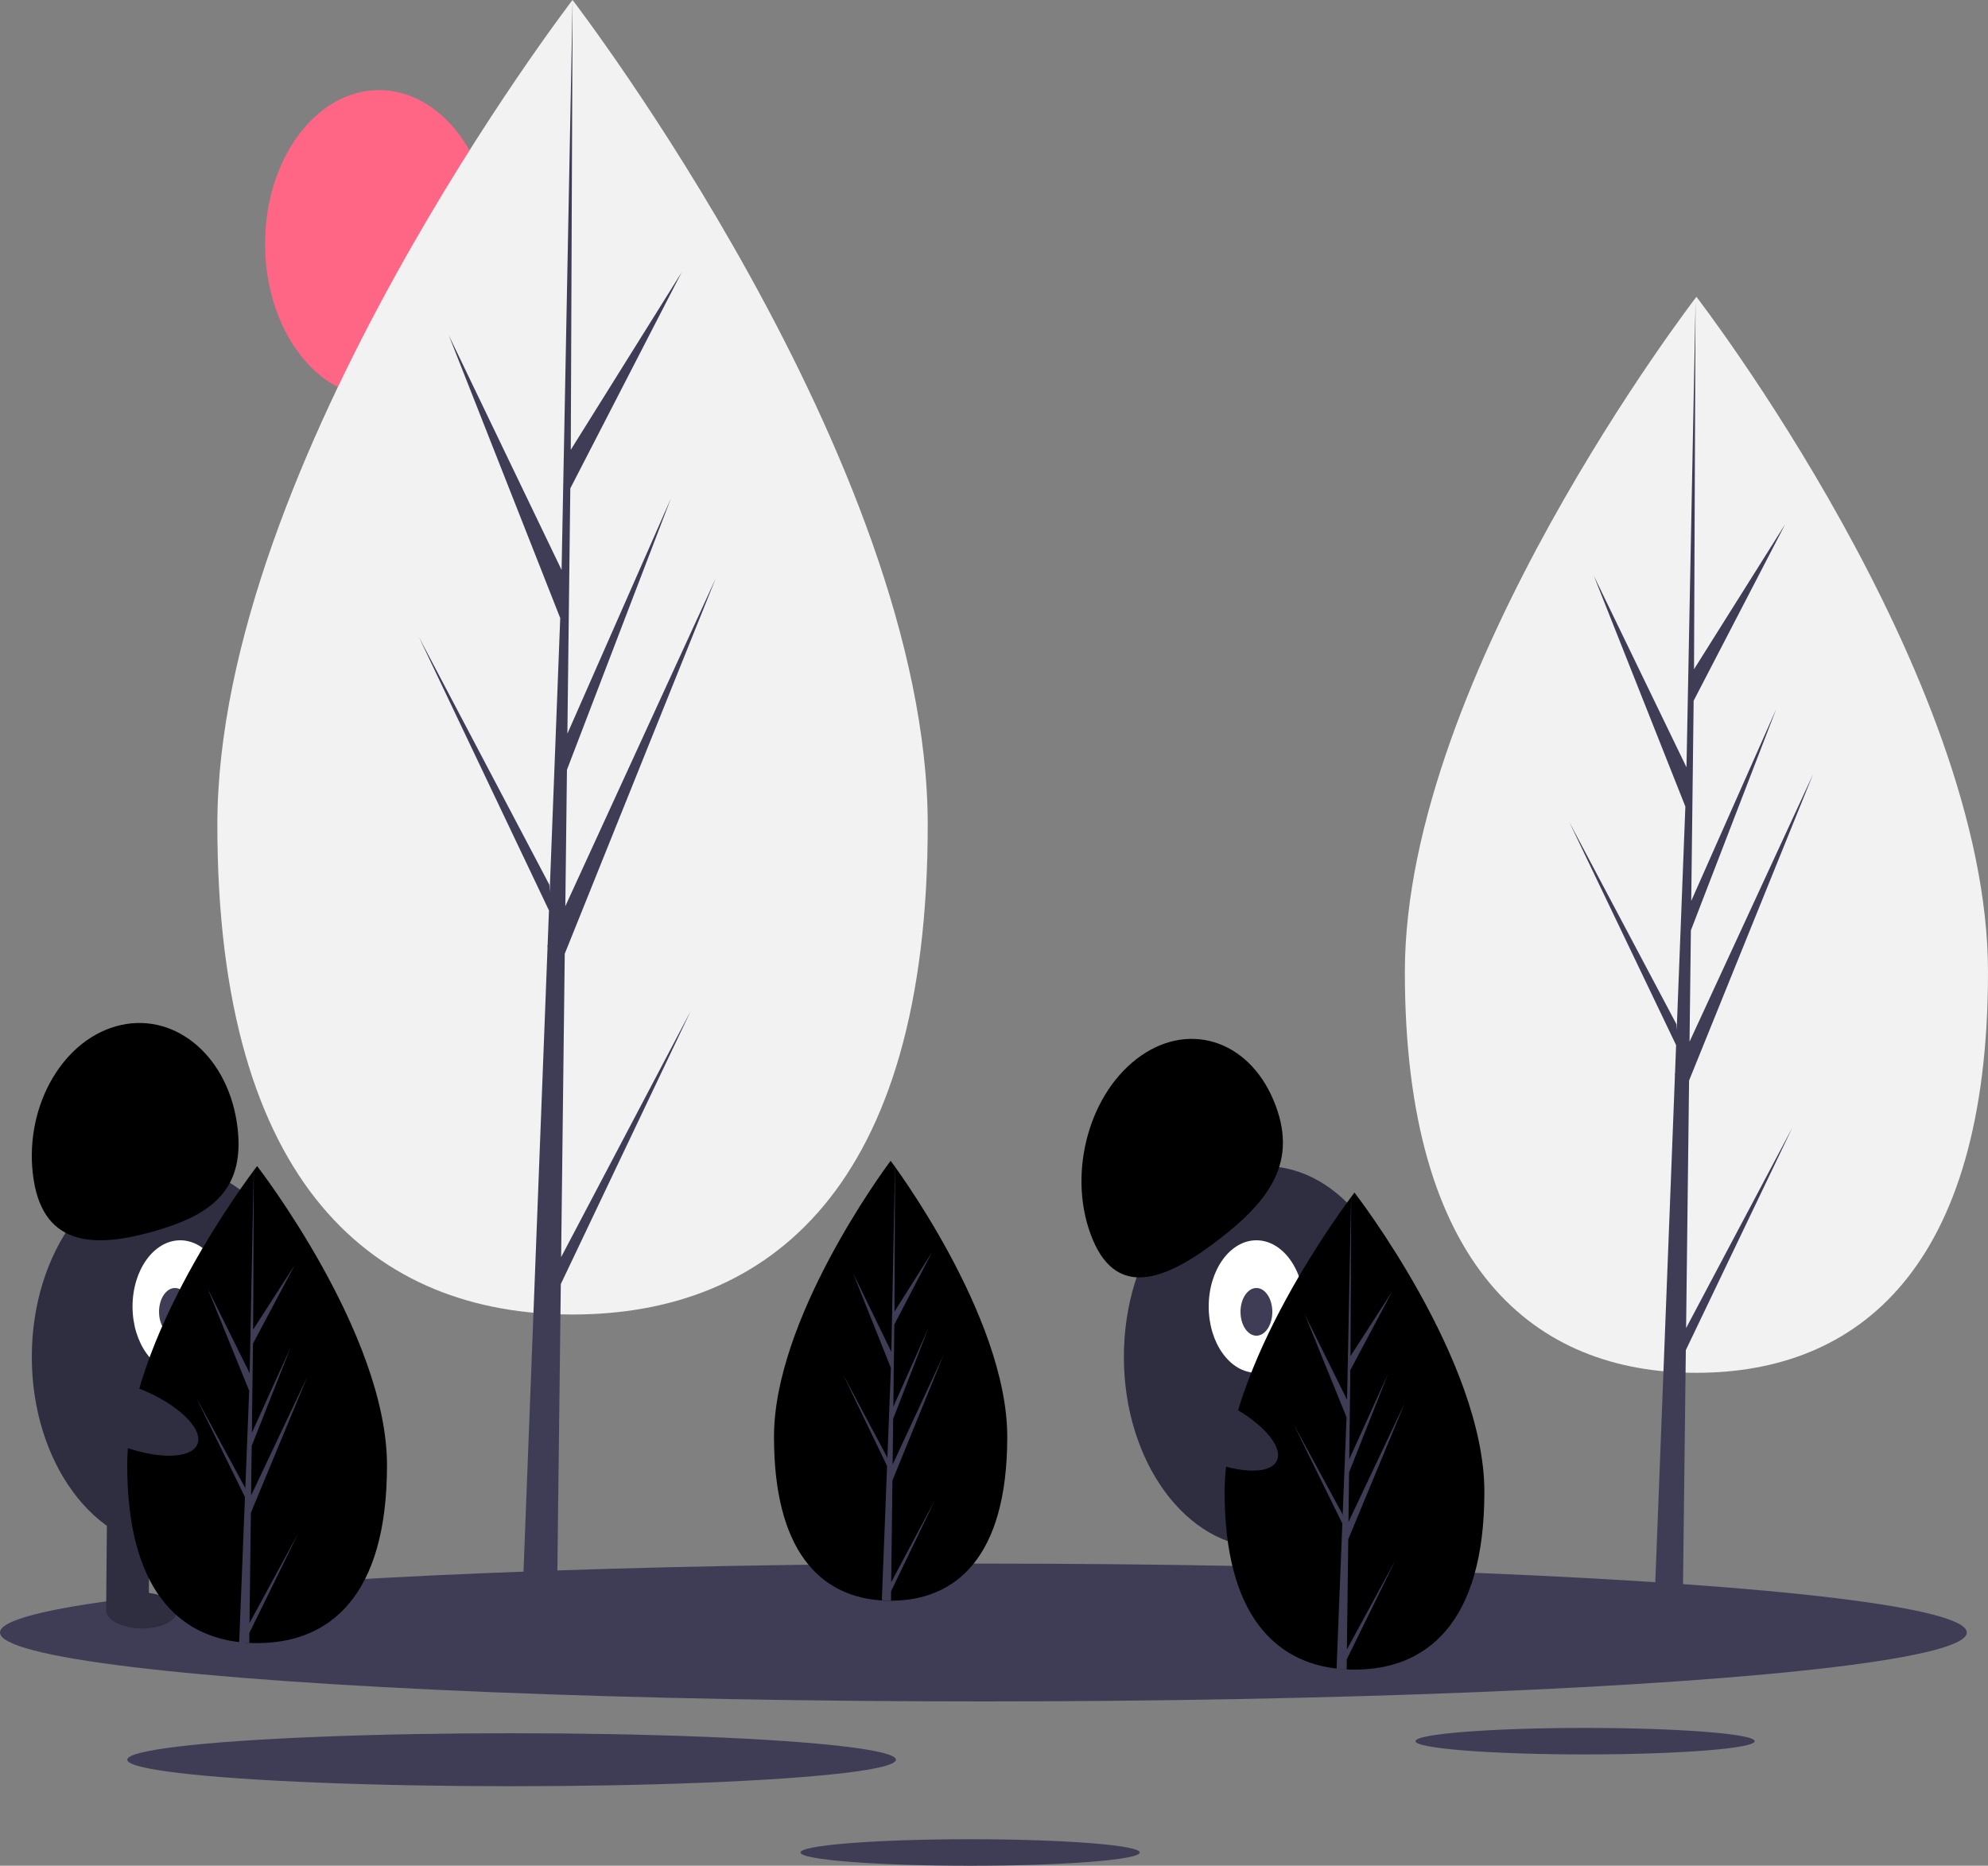 <?xml version="1.0" encoding="UTF-8"?>
<svg width="375px" height="352px" viewBox="0 0 375 352" version="1.1" xmlns="http://www.w3.org/2000/svg" xmlns:xlink="http://www.w3.org/1999/xlink">
    <rect x="0" y="0" width="375" height="352" fill="#808080" stroke="none"/>
    <!-- Generator: Sketch 58 (84663) - https://sketch.com -->
    <title>illustration</title>
    <desc>Created with Sketch.</desc>
    <g id="Empty-States-Mobile" stroke="none" stroke-width="1" fill="none" fill-rule="evenodd">
        <g id="Featured-Slider" transform="translate(0, -255)" fill-rule="nonzero">
            <g id="featured" transform="translate(0, 50)">
                <g id="picture">
                    <g id="illustration" transform="translate(0, 205)">
                        <ellipse id="Oval" fill="#FF6584" cx="71.5" cy="46" rx="21.5" ry="29"></ellipse>
                        <path d="M175,155.605 C175,224.088 145.003,248 108,248 C70.997,248 41,224.088 41,155.605 C41,87.122 108,0 108,0 C108,0 175,87.122 175,155.605 Z" id="Path" fill="#F2F2F2"></path>
                        <polygon id="Path" fill="#3F3D56" points="105.846 237.173 106.53 179.943 135 109.142 106.638 170.966 106.945 145.233 126.566 94.009 107.026 138.423 107.026 138.423 107.579 92.142 128.59 51.361 107.667 84.864 108.012 0 105.84 112.344 106.019 107.71 84.657 63.262 105.676 116.606 103.686 168.295 103.627 166.923 79 120.148 103.552 171.77 103.303 178.234 103.259 178.331 103.279 178.862 98.229 310 104.976 310 105.786 242.264 130.277 190.769"></polygon>
                        <path d="M375,183.37 C375,239.427 350.376,259 320,259 C289.624,259 265,239.427 265,183.37 C265,127.313 320,56 320,56 C320,56 375,127.313 375,183.37 Z" id="Path" fill="#F2F2F2"></path>
                        <polygon id="Path" fill="#3F3D56" points="318.052 250.564 318.614 203.857 342 146.074 318.702 196.53 318.955 175.529 335.073 133.723 319.022 169.971 319.022 169.971 319.476 132.2 336.735 98.917 319.547 126.26 319.832 57 318.047 148.687 318.194 144.905 300.647 108.63 317.913 152.166 316.278 194.351 316.229 193.231 296 155.056 316.168 197.186 315.963 202.462 315.927 202.542 315.943 202.975 311.795 310 317.337 310 318.002 254.719 338.121 212.692"></polygon>
                        <ellipse id="Oval" fill="#3F3D56" cx="185.5" cy="308" rx="185.5" ry="13"></ellipse>
                        <ellipse id="Oval" fill="#3F3D56" cx="299" cy="328.5" rx="32" ry="2.5"></ellipse>
                        <ellipse id="Oval" fill="#3F3D56" cx="183" cy="349.5" rx="32" ry="2.5"></ellipse>
                        <ellipse id="Oval" fill="#3F3D56" cx="96.5" cy="332" rx="72.5" ry="5"></ellipse>
                        <ellipse id="Oval" fill="#2F2E41" cx="32.5" cy="256" rx="26.5" ry="36"></ellipse>
                        <polygon id="Rectangle" fill="#2F2E41" transform="translate(24.125, 293.853) rotate(0.675) translate(-24.125, -293.853) " points="20.079 284.109 28.11 284.142 28.17 303.597 20.139 303.563"></polygon>
                        <polygon id="Rectangle" fill="#2F2E41" transform="translate(40.184, 294.109) rotate(0.675) translate(-40.184, -294.109) " points="36.139 284.365 44.169 284.398 44.229 303.852 36.198 303.819"></polygon>
                        <ellipse id="Oval" fill="#2F2E41" transform="translate(26.714, 303.848) rotate(-89.325) translate(-26.714, -303.848) " cx="26.714" cy="303.848" rx="3.393" ry="6.692"></ellipse>
                        <ellipse id="Oval" fill="#2F2E41" transform="translate(42.778, 303.652) rotate(-89.325) translate(-42.778, -303.652) " cx="42.778" cy="303.652" rx="3.393" ry="6.692"></ellipse>
                        <ellipse id="Oval" fill="#FFFFFF" cx="34" cy="246.5" rx="9" ry="12.5"></ellipse>
                        <ellipse id="Oval" fill="#3F3D56" cx="33" cy="247.5" rx="3" ry="4.5"></ellipse>
                        <path d="M6.35,222.582 C4.329,209.614 11.264,196.653 21.842,193.634 C32.419,190.614 42.632,198.679 44.653,211.647 C46.675,224.616 39.642,229.274 29.065,232.294 C18.488,235.314 8.372,235.55 6.35,222.582 Z" id="Path" fill="#000000"></path>
                        <path d="M73,276.469 C73,301.322 62.032,310 48.5,310 C48.187,310 47.874,309.995 47.561,309.986 C46.934,309.968 46.313,309.928 45.7,309.871 C33.488,308.707 24,299.583 24,276.469 C24,252.549 46.694,222.366 48.398,220.133 L48.401,220.129 C48.467,220.042 48.5,220 48.5,220 C48.5,220 73,251.617 73,276.469 Z" id="Path" fill="#000000"></path>
                        <path d="M47.067,306.211 L56.228,289.344 L47.044,308.063 L47.02,310 C46.379,309.982 45.744,309.942 45.117,309.885 L46.104,285.017 L46.097,284.823 L46.114,284.787 L46.207,282.439 L37,263.673 L46.236,280.677 L46.257,281.176 L47.003,262.386 L39.121,242.995 L47.099,259.088 L47.876,220.133 L47.879,220 L47.879,220.129 L47.75,250.847 L55.596,238.669 L47.717,253.494 L47.51,270.317 L54.837,254.171 L47.479,272.792 L47.363,282.145 L58,259.673 L47.324,285.409 L47.067,306.211 Z" id="Path" fill="#3F3D56"></path>
                        <ellipse id="Oval" fill="#2F2E41" cx="238.5" cy="256" rx="26.5" ry="36"></ellipse>
                        <polygon id="Rectangle" fill="#2F2E41" transform="translate(238.923, 295.12) rotate(-17.083) translate(-238.923, -295.12) " points="235.497 286.008 243.771 285.214 242.348 304.231 234.074 305.026"></polygon>
                        <polygon id="Rectangle" fill="#2F2E41" transform="translate(254.274, 288.742) rotate(-17.083) translate(-254.274, -288.742) " points="250.848 279.63 259.123 278.836 257.7 297.854 249.425 298.648"></polygon>
                        <ellipse id="Oval" fill="#2F2E41" transform="translate(243.644, 303.571) rotate(-17.083) translate(-243.644, -303.571) " cx="243.644" cy="303.571" rx="6.9" ry="3.383"></ellipse>
                        <ellipse id="Oval" fill="#2F2E41" transform="translate(258.897, 296.759) rotate(-17.083) translate(-258.897, -296.759) " cx="258.897" cy="296.759" rx="6.9" ry="3.383"></ellipse>
                        <ellipse id="Oval" fill="#FFFFFF" cx="237" cy="246.5" rx="9" ry="12.5"></ellipse>
                        <ellipse id="Oval" fill="#3F3D56" cx="237" cy="247.5" rx="3" ry="4.5"></ellipse>
                        <path d="M206.14,233.901 C201.282,222.338 204.974,207.07 214.386,199.799 C223.797,192.528 235.365,196.007 240.223,207.57 C245.081,219.133 239.421,226.502 230.01,233.773 C220.598,241.045 210.998,245.464 206.14,233.901 Z" id="Path" fill="#000000"></path>
                        <path d="M190,271.077 C190,293.997 180.151,302 168,302 C167.719,302 167.437,301.996 167.157,301.987 C166.594,301.97 166.036,301.933 165.485,301.881 C154.52,300.808 146,292.393 146,271.077 C146,249.018 166.378,221.182 167.909,219.122 L167.912,219.119 C167.971,219.039 168,219 168,219 C168,219 190,248.157 190,271.077 Z" id="Path" fill="#000000"></path>
                        <path d="M168.109,298.506 L176.397,282.951 L168.088,300.214 L168.066,302 C167.486,301.983 166.911,301.946 166.344,301.894 L167.237,278.96 L167.23,278.782 L167.246,278.748 L167.33,276.582 L159,259.276 L167.356,274.958 L167.375,275.418 L168.051,258.089 L160.919,240.206 L168.138,255.048 L168.84,219.122 L168.843,219 L168.843,219.119 L168.726,247.448 L175.825,236.217 L168.697,249.889 L168.509,265.403 L175.138,250.514 L168.481,267.686 L168.376,276.311 L178,255.587 L168.341,279.321 L168.109,298.506 Z" id="Path" fill="#3F3D56"></path>
                        <path d="M280,281.469 C280,306.322 269.032,315 255.5,315 C255.187,315 254.874,314.995 254.561,314.986 C253.934,314.968 253.313,314.928 252.7,314.871 C240.488,313.707 231,304.583 231,281.469 C231,257.549 253.694,227.366 255.398,225.133 L255.401,225.129 C255.467,225.042 255.5,225 255.5,225 C255.5,225 280,256.617 280,281.469 Z" id="Path" fill="#000000"></path>
                        <path d="M254.067,311.211 L263.228,294.344 L254.044,313.063 L254.02,315 C253.379,314.982 252.744,314.942 252.117,314.885 L253.104,290.017 L253.097,289.823 L253.114,289.787 L253.207,287.439 L244,268.673 L253.236,285.677 L253.257,286.176 L254.003,267.386 L246.121,247.995 L254.099,264.088 L254.876,225.133 L254.879,225 L254.879,225.129 L254.75,255.847 L262.596,243.669 L254.717,258.494 L254.51,275.317 L261.836,259.171 L254.479,277.792 L254.363,287.145 L265,264.673 L254.324,290.409 L254.067,311.211 Z" id="Path" fill="#3F3D56"></path>
                        <ellipse id="Oval" fill="#2F2E41" transform="translate(228.129, 269.556) rotate(-64.626) translate(-228.129, -269.556) " cx="228.129" cy="269.556" rx="5.639" ry="14.083"></ellipse>
                        <ellipse id="Oval" fill="#2F2E41" transform="translate(24.363, 267.294) rotate(-68.158) translate(-24.363, -267.294) " cx="24.363" cy="267.294" rx="5.643" ry="13.87"></ellipse>
                    </g>
                </g>
            </g>
        </g>
    </g>
</svg>